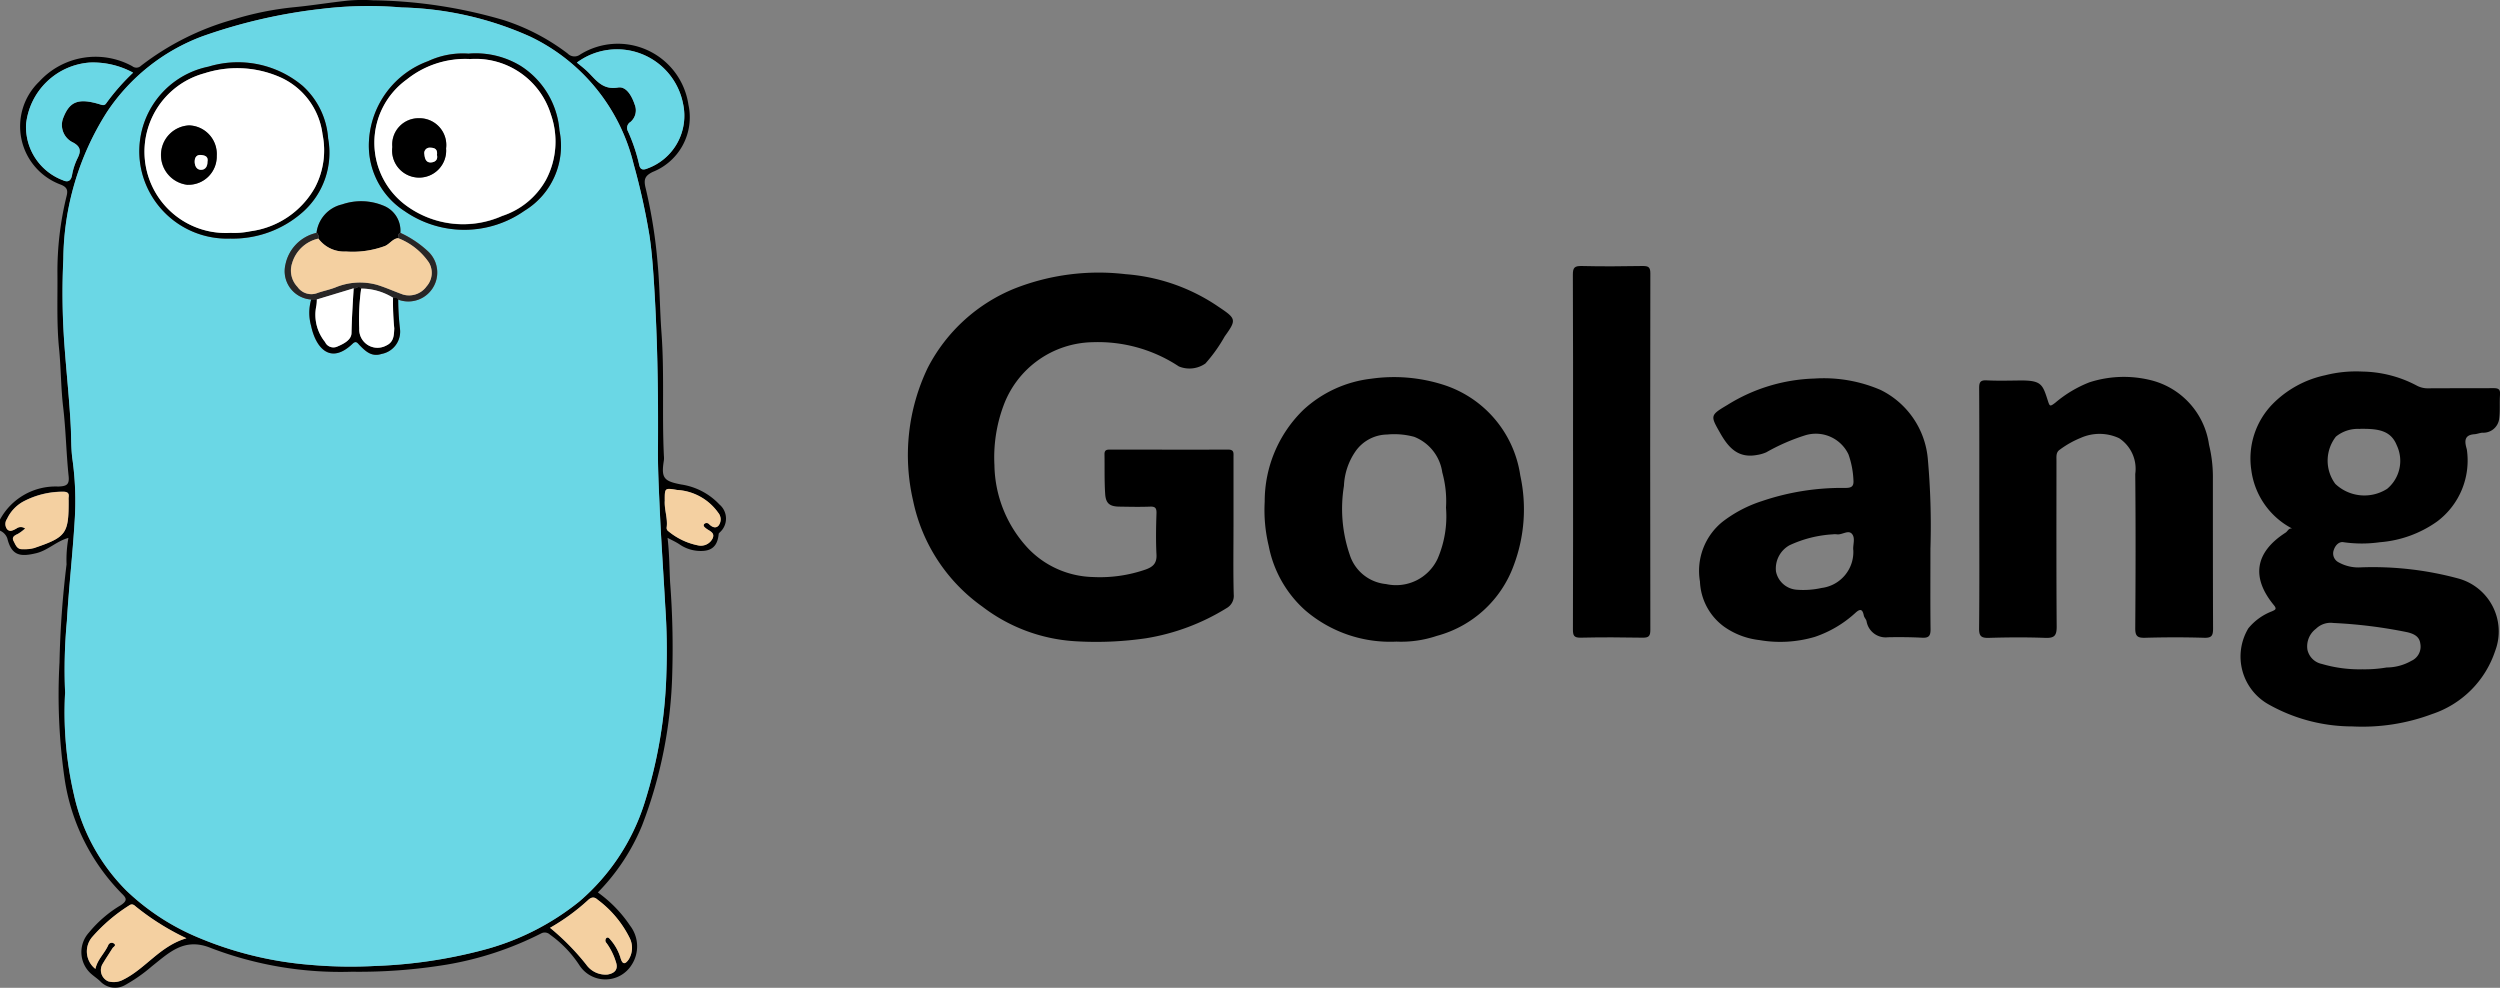 <svg id="Group_104763" data-name="Group 104763" xmlns="http://www.w3.org/2000/svg" xmlns:xlink="http://www.w3.org/1999/xlink" width="114.867" height="45.385" viewBox="0 0 114.867 45.385">
  <rect x="0" y="0" width="114.867" height="45.385" fill="#808080" stroke="none"/>
  <defs>
    <clipPath id="clip-path">
      <rect id="Rectangle_44477" data-name="Rectangle 44477" width="114.867" height="45.385" fill="none"/>
    </clipPath>
  </defs>
  <g id="Group_104762" data-name="Group 104762" clip-path="url(#clip-path)">
    <path id="Path_75029" data-name="Path 75029" d="M505,159c0,1.034-.017,2.068.011,3.1a.645.645,0,0,1-.329.627,10.091,10.091,0,0,1-3.7,1.384,15.8,15.8,0,0,1-3.316.133,7.778,7.778,0,0,1-4.207-1.589,7.945,7.945,0,0,1-3.178-4.857,9.27,9.27,0,0,1,.673-6.117,7.772,7.772,0,0,1,4.009-3.647,10.549,10.549,0,0,1,5.074-.652,8.706,8.706,0,0,1,4.29,1.509c.8.534.82.587.268,1.353a7.062,7.062,0,0,1-.886,1.243,1.277,1.277,0,0,1-1.219.134,6.727,6.727,0,0,0-3.954-1.113,4.45,4.45,0,0,0-4.108,2.928,6.837,6.837,0,0,0-.412,2.728,5.721,5.721,0,0,0,1.569,3.84,4.264,4.264,0,0,0,2.95,1.293,6.39,6.39,0,0,0,2.414-.34c.334-.116.534-.278.513-.683-.033-.636-.021-1.274,0-1.911.007-.247-.07-.311-.308-.3-.453.018-.907.007-1.361,0-.472,0-.659-.132-.689-.588-.04-.606-.02-1.216-.031-1.825,0-.175.087-.209.239-.208,1.815,0,3.63.006,5.445,0,.275,0,.244.159.244.33q0,1.614,0,3.229" transform="translate(-448.325 -134.785)"/>
    <path id="Path_75030" data-name="Path 75030" d="M1211.033,207.627a3.542,3.542,0,0,1-1.882-2.7,3.583,3.583,0,0,1,.975-3.018,4.785,4.785,0,0,1,2.419-1.327,5.739,5.739,0,0,1,1.7-.17,5.5,5.5,0,0,1,2.491.635,1.069,1.069,0,0,0,.556.135c.992-.008,1.985,0,2.977-.008.229,0,.33.043.311.3-.029.379.012.765-.043,1.139a.733.733,0,0,1-.768.608c-.124.01-.251.063-.358.07-.543.034-.434.411-.356.7a3.5,3.5,0,0,1-1.364,3.309,5.234,5.234,0,0,1-2.635.954,5.9,5.9,0,0,1-1.657,0c-.212-.044-.386.138-.455.35a.458.458,0,0,0,.221.574,1.863,1.863,0,0,0,1.03.23,15.008,15.008,0,0,1,4.423.5,2.522,2.522,0,0,1,1.738,3.342,4.567,4.567,0,0,1-2.9,2.9,9.131,9.131,0,0,1-3.663.567,7.85,7.85,0,0,1-3.839-1.008,2.519,2.519,0,0,1-.937-3.5,2.6,2.6,0,0,1,1.087-.782c.137-.066.24-.093.087-.28-1.056-1.282-.867-2.431.539-3.336.1-.066.141-.226.31-.184m3.222,6.465a5.974,5.974,0,0,0,1.106-.083,2.316,2.316,0,0,0,1.142-.307.715.715,0,0,0,.407-.794c-.042-.333-.306-.446-.58-.516a22.046,22.046,0,0,0-3.414-.428.962.962,0,0,0-.8.266,1.01,1.01,0,0,0-.393.957.851.851,0,0,0,.664.659,6.112,6.112,0,0,0,1.863.246m-.126-11.044a1.592,1.592,0,0,0-1.091.353,1.793,1.793,0,0,0-.028,2.172,1.943,1.943,0,0,0,2.383.226,1.671,1.671,0,0,0,.44-2c-.283-.713-.911-.764-1.7-.755" transform="translate(-1105.712 -183.34)"/>
    <path id="Path_75031" data-name="Path 75031" d="M1067.8,209.462c0-1.854.005-3.708-.006-5.562,0-.268.054-.369.344-.355.495.025.992.012,1.488.006,1.022-.012,1.076.159,1.318.91.092.285.1.3.342.117a5.545,5.545,0,0,1,1.575-.943,5.145,5.145,0,0,1,2.787-.106,3.568,3.568,0,0,1,2.708,2.975,6.248,6.248,0,0,1,.177,1.566c0,2.293,0,4.585.008,6.878,0,.316-.055.436-.407.425-.906-.028-1.814-.026-2.72,0-.347.009-.45-.077-.448-.436.017-2.363.023-4.727,0-7.09a1.684,1.684,0,0,0-.738-1.642,2.125,2.125,0,0,0-1.762-.019,4.363,4.363,0,0,0-.964.542c-.183.119-.156.314-.156.5,0,2.547-.009,5.095.01,7.642,0,.415-.117.521-.521.507-.863-.032-1.729-.027-2.593,0-.345.01-.455-.071-.451-.433.019-1.825.009-3.651.009-5.477" transform="translate(-976.858 -186.069)"/>
    <path id="Path_75032" data-name="Path 75032" d="M688.335,215.674a5.987,5.987,0,0,1-4.2-1.445,5.321,5.321,0,0,1-1.671-2.957,7.029,7.029,0,0,1-.183-2.029,5.866,5.866,0,0,1,1.782-4.222,5.526,5.526,0,0,1,3.115-1.427,7.459,7.459,0,0,1,3.287.271,5.156,5.156,0,0,1,3.56,4.18,7.3,7.3,0,0,1-.3,4.121,5.19,5.19,0,0,1-3.54,3.246,5.118,5.118,0,0,1-1.856.262m2.282-6.153a4.919,4.919,0,0,0-.171-1.621,2.065,2.065,0,0,0-1.287-1.634,3.48,3.48,0,0,0-1.246-.107,1.806,1.806,0,0,0-1.464.787,3,3,0,0,0-.521,1.574,6.522,6.522,0,0,0,.264,3.157,1.942,1.942,0,0,0,1.672,1.353,2.107,2.107,0,0,0,2.369-1.167,4.912,4.912,0,0,0,.384-2.342" transform="translate(-624.172 -186.194)"/>
    <path id="Path_75033" data-name="Path 75033" d="M927.552,212.016c0,1.421-.009,2.582.006,3.743,0,.3-.09.393-.387.378-.523-.027-1.048-.032-1.571-.021a.891.891,0,0,1-.984-.742c-.023-.09-.107-.166-.125-.256-.063-.326-.187-.308-.4-.11a5.243,5.243,0,0,1-1.849,1.09,5.605,5.605,0,0,1-2.553.147,3.473,3.473,0,0,1-1.62-.617,2.7,2.7,0,0,1-1.106-2.072A2.9,2.9,0,0,1,918,210.809a5.936,5.936,0,0,1,1.8-.946,11.417,11.417,0,0,1,3.833-.608c.29,0,.407-.062.381-.371a4.033,4.033,0,0,0-.228-1.171,1.659,1.659,0,0,0-1.982-.878,9.22,9.22,0,0,0-1.793.782,1.676,1.676,0,0,1-.433.124c-.865.16-1.308-.342-1.682-1-.454-.8-.481-.821.317-1.293a7.99,7.99,0,0,1,4.006-1.219,6.606,6.606,0,0,1,3.038.521,3.908,3.908,0,0,1,2.172,3.137,34.424,34.424,0,0,1,.124,4.129m-3.546.092c-.027-.226.108-.545-.06-.741s-.446.047-.681.021a.851.851,0,0,0-.212,0,5.451,5.451,0,0,0-1.975.5,1.223,1.223,0,0,0-.623,1.208,1.047,1.047,0,0,0,.931.834,3.842,3.842,0,0,0,1.164-.079,1.665,1.665,0,0,0,1.457-1.744" transform="translate(-838.855 -186.836)"/>
    <path id="Path_75034" data-name="Path 75034" d="M848.661,152.026c0-2.7.006-5.4-.008-8.107,0-.318.076-.4.4-.395.935.024,1.87.016,2.8,0,.257,0,.361.037.36.335q-.015,8.192,0,16.384c0,.276-.066.363-.352.358-.949-.018-1.9-.022-2.847,0-.321.008-.359-.111-.358-.387.01-2.731.006-5.461.006-8.192" transform="translate(-776.385 -131.302)"/>
    <path id="Path_75035" data-name="Path 75035" d="M0,23.871a2.9,2.9,0,0,1,2.673-1.517c.367-.014.523-.07.481-.473-.111-1.053-.126-2.113-.251-3.166-.105-.887-.1-1.787-.187-2.676-.117-1.154-.066-2.308-.077-3.463a14.454,14.454,0,0,1,.424-3.582c.062-.254.019-.393-.263-.509a2.851,2.851,0,0,1-1-4.734,3.505,3.505,0,0,1,4.277-.711.3.3,0,0,0,.4-.018A12.381,12.381,0,0,1,10.733.892,14.105,14.105,0,0,1,13.518.33c.814-.079,1.622-.212,2.436-.3A7.453,7.453,0,0,1,17.14.013a22.268,22.268,0,0,1,6.012.913,9.8,9.8,0,0,1,2.93,1.532.435.435,0,0,0,.578.044A3.277,3.277,0,0,1,31.631,4.81,2.7,2.7,0,0,1,29.986,7.9c-.36.181-.422.344-.316.762a23.27,23.27,0,0,1,.545,3.428c.1,1.062.1,2.127.177,3.186.141,1.89.02,3.781.112,5.67a.982.982,0,0,1,0,.2c-.133.82-.007.96.792,1.113a3.018,3.018,0,0,1,1.759.919.847.847,0,0,1,.012,1.287c-.017.02-.044.042-.046.065-.04.445-.219.752-.719.782a1.72,1.72,0,0,1-1.09-.308c-.168-.111-.354-.194-.54-.293.083.687.083,1.365.117,2.038a39.309,39.309,0,0,1,.1,4.14,20.811,20.811,0,0,1-1.393,7.05,9.584,9.584,0,0,1-2.026,3.065,5.932,5.932,0,0,1,1.482,1.529,1.56,1.56,0,0,1,.065,1.806,1.421,1.421,0,0,1-2.395.01,5.237,5.237,0,0,0-1.354-1.408.346.346,0,0,0-.406-.053,15.112,15.112,0,0,1-4.338,1.432,24.777,24.777,0,0,1-4.351.327,16.674,16.674,0,0,1-6.484-1.09c-1.215-.5-1.916.212-2.7.831a7.363,7.363,0,0,1-1.248.875A.934.934,0,0,1,4.6,45.081c-.141-.133-.306-.239-.448-.37a1.335,1.335,0,0,1-.065-1.864,5.548,5.548,0,0,1,1.468-1.26c.317-.213.252-.327.042-.53a9.5,9.5,0,0,1-2.631-5.291,26.971,26.971,0,0,1-.232-5.331,44.28,44.28,0,0,1,.324-4.505,5.651,5.651,0,0,1,.086-1.217c-.55.154-.937.567-1.465.7-.73.177-1.144.136-1.343-.678A.609.609,0,0,0,0,24.381ZM2.991,31.8A16.728,16.728,0,0,0,3.4,36.528,8.945,8.945,0,0,0,5.82,40.934,10.759,10.759,0,0,0,8.91,42.992a16.654,16.654,0,0,0,5.351,1.338,21,21,0,0,0,2.982.051,22.351,22.351,0,0,0,4.894-.717,11.81,11.81,0,0,0,4.473-2.24,9.868,9.868,0,0,0,3-4.526,21.652,21.652,0,0,0,1.008-6,29.1,29.1,0,0,0-.053-3.039c-.084-1.539-.194-3.077-.261-4.616-.037-.867-.081-1.737-.075-2.609.02-2.664-.024-5.329-.206-7.988-.042-.61-.095-1.225-.185-1.829a30.972,30.972,0,0,0-.727-3.28,8.784,8.784,0,0,0-4.765-5.862A15.268,15.268,0,0,0,18.457.343,17.752,17.752,0,0,0,14.835.4,24.6,24.6,0,0,0,9.3,1.671,9.067,9.067,0,0,0,4.913,5.156a12.774,12.774,0,0,0-2,6.749,32.556,32.556,0,0,0,.043,3.848c.088,1.3.233,2.593.3,3.895.024.488.008.985.077,1.467a13.875,13.875,0,0,1,.1,2.823c-.093,1.533-.268,3.062-.357,4.6A24.124,24.124,0,0,0,2.991,31.8M26.506,2.875c.164.137.323.257.467.393.4.379.688.877,1.422.752.387-.066.641.406.764.777a.7.7,0,0,1-.194.808.318.318,0,0,0-.115.422,7.909,7.909,0,0,1,.521,1.557c.038.159.121.264.365.159a2.578,2.578,0,0,0,1.648-2.976,3.092,3.092,0,0,0-4.879-1.893M6.116,3.338a3.859,3.859,0,0,0-1.99-.466A3.176,3.176,0,0,0,1.2,5.7,2.618,2.618,0,0,0,2.9,8.283c.256.12.371-.017.411-.235a2.916,2.916,0,0,1,.254-.78c.155-.309.159-.523-.2-.719a.89.89,0,0,1-.47-1.1c.286-.76.667-.963,1.667-.666.134.04.233.093.326-.047a10,10,0,0,1,1.231-1.4M4.383,44.514c.088-.423.42-.707.587-1.084a.172.172,0,0,1,.251-.087c.148.1-.01.155-.054.225-.147.233-.3.461-.441.7a.56.56,0,0,0,.245.821.918.918,0,0,0,.693-.079c1.027-.506,1.685-1.543,2.9-1.9a11.543,11.543,0,0,1-2.312-1.445c-.07-.057-.168-.177-.328-.057a7.713,7.713,0,0,0-1.69,1.446,1.016,1.016,0,0,0,.146,1.462M25.271,42.63a11.049,11.049,0,0,1,1.665,1.693,1.085,1.085,0,0,0,.979.454c.366-.065.5-.269.375-.6a2.925,2.925,0,0,0-.423-.846.162.162,0,0,1-.009-.229c.089-.072.15.031.2.088a2.274,2.274,0,0,1,.463.862c.1.3.228.222.358.042a1.01,1.01,0,0,0,.049-1,4.9,4.9,0,0,0-1.467-1.752c-.146-.137-.282-.142-.457.028a9.611,9.611,0,0,1-1.735,1.262M1.15,24.281a2.057,2.057,0,0,1-.325.242c-.152.071-.3.143-.2.331.085.161.151.383.4.372a1.8,1.8,0,0,0,.537-.05c1.485-.5,1.6-.651,1.591-2.2a.8.8,0,0,1,0-.127c.032-.2-.054-.258-.256-.262a3.871,3.871,0,0,0-1.824.45,1.756,1.756,0,0,0-.75.8.4.4,0,0,0,0,.466c.129.151.282.052.421-.018a.337.337,0,0,1,.406-.012m29.393-1.3c-.036.421.142.828.086,1.251a.18.18,0,0,0,.079.182,3.075,3.075,0,0,0,1.353.647.6.6,0,0,0,.675-.313c.132-.279-.146-.342-.3-.467-.064-.053-.152-.121-.084-.2a.154.154,0,0,1,.227.009c.136.136.307.212.438.056A.472.472,0,0,0,33,23.562a2.487,2.487,0,0,0-1.891-1.05c-.567-.1-.568-.093-.568.47" transform="translate(0 0.001)"/>
    <path id="Path_75036" data-name="Path 75036" d="M33.877,34.8a24.123,24.123,0,0,1,.081-3.267c.089-1.533.264-3.062.357-4.6a13.875,13.875,0,0,0-.1-2.823c-.069-.483-.054-.979-.077-1.467-.063-1.3-.208-2.6-.3-3.895a32.557,32.557,0,0,1-.043-3.848,12.774,12.774,0,0,1,2-6.749,9.067,9.067,0,0,1,4.387-3.485A24.6,24.6,0,0,1,45.721,3.4a17.752,17.752,0,0,1,3.622-.059,15.268,15.268,0,0,1,5.892,1.334A8.784,8.784,0,0,1,60,10.538a30.965,30.965,0,0,1,.727,3.28c.09.6.143,1.219.185,1.829.182,2.659.226,5.324.206,7.988-.007.872.037,1.742.075,2.609.066,1.539.177,3.077.261,4.616a29.1,29.1,0,0,1,.053,3.039,21.653,21.653,0,0,1-1.008,6,9.869,9.869,0,0,1-3,4.526,11.813,11.813,0,0,1-4.473,2.24,22.355,22.355,0,0,1-4.894.717,21.014,21.014,0,0,1-2.982-.051A16.654,16.654,0,0,1,39.8,45.992a10.759,10.759,0,0,1-3.091-2.058,8.944,8.944,0,0,1-2.421-4.406,16.731,16.731,0,0,1-.408-4.728M45.183,16.759a2.236,2.236,0,0,0,0,1.228c.194.937.846,1.814,1.9.807.168-.161.233-.025.33.073.276.278.548.542,1.005.394a1.041,1.041,0,0,0,.843-1.159,11.973,11.973,0,0,1-.08-1.339,1.329,1.329,0,0,0,1.4-2.193,4.8,4.8,0,0,0-1.3-.876,1.232,1.232,0,0,0-.794-1.253,2.673,2.673,0,0,0-1.885-.05A1.524,1.524,0,0,0,45.429,13.7a1.875,1.875,0,0,0-1.423,1.453,1.306,1.306,0,0,0,1.176,1.608m7.24-11.3a3.764,3.764,0,0,0-1.864.344,4.144,4.144,0,0,0-2.717,3.632,3.582,3.582,0,0,0,1.637,3.26,4.809,4.809,0,0,0,5.508-.019A3.488,3.488,0,0,0,56.592,9a3.88,3.88,0,0,0-1.778-2.968,3.972,3.972,0,0,0-2.392-.568m-10.957,8.5A4.844,4.844,0,0,0,44.8,12.737a3.642,3.642,0,0,0,1.159-3.375A3.585,3.585,0,0,0,44.79,6.943a4.625,4.625,0,0,0-4.32-.883,3.971,3.971,0,0,0-3.041,4.946,4.037,4.037,0,0,0,4.036,2.954" transform="translate(-30.886 -2.999)" fill="#6ad7e5"/>
    <path id="Path_75037" data-name="Path 75037" d="M311.267,27.418a3.092,3.092,0,0,1,4.879,1.893,2.578,2.578,0,0,1-1.648,2.976c-.244.1-.327,0-.365-.159a7.906,7.906,0,0,0-.521-1.557.318.318,0,0,1,.115-.423.7.7,0,0,0,.194-.808c-.123-.371-.377-.843-.764-.777-.734.125-1.02-.373-1.422-.752-.144-.136-.3-.256-.467-.393" transform="translate(-284.761 -24.542)" fill="#6ad7e5"/>
    <path id="Path_75038" data-name="Path 75038" d="M18.88,34.192a10,10,0,0,0-1.231,1.4c-.093.14-.192.087-.326.047-1-.3-1.381-.095-1.667.666a.89.89,0,0,0,.47,1.1c.36.2.356.41.2.719a2.92,2.92,0,0,0-.254.78c-.04.218-.155.355-.411.235a2.618,2.618,0,0,1-1.7-2.582,3.176,3.176,0,0,1,2.93-2.829,3.86,3.86,0,0,1,1.99.466" transform="translate(-12.764 -30.854)" fill="#6ad7e5"/>
    <path id="Path_75039" data-name="Path 75039" d="M47.321,490.944a1.016,1.016,0,0,1-.146-1.462,7.709,7.709,0,0,1,1.69-1.446c.16-.12.258,0,.328.057a11.548,11.548,0,0,0,2.312,1.446c-1.219.358-1.878,1.395-2.9,1.9a.918.918,0,0,1-.693.078.559.559,0,0,1-.245-.821c.14-.237.295-.465.441-.7.044-.07.2-.129.054-.225a.172.172,0,0,0-.25.087c-.167.377-.5.662-.587,1.084" transform="translate(-42.938 -446.429)" fill="#f4d0a1"/>
    <path id="Path_75040" data-name="Path 75040" d="M296.759,485.678a9.616,9.616,0,0,0,1.735-1.262c.175-.17.311-.164.457-.028a4.9,4.9,0,0,1,1.467,1.753,1.01,1.01,0,0,1-.049,1c-.129.18-.259.262-.358-.042a2.274,2.274,0,0,0-.463-.862c-.053-.057-.114-.16-.2-.088a.162.162,0,0,0,.009.229,2.923,2.923,0,0,1,.423.846c.124.333-.009.536-.375.6a1.085,1.085,0,0,1-.979-.454,11.045,11.045,0,0,0-1.665-1.693" transform="translate(-271.488 -443.048)" fill="#f4d0a1"/>
    <path id="Path_75041" data-name="Path 75041" d="M3.777,266.975a.337.337,0,0,0-.406.012c-.14.07-.293.169-.421.018a.4.4,0,0,1,0-.466,1.755,1.755,0,0,1,.75-.8,3.87,3.87,0,0,1,1.824-.45c.2,0,.289.057.256.262a.8.8,0,0,0,0,.127c.007,1.546-.107,1.692-1.591,2.2a1.8,1.8,0,0,1-.537.051c-.246.011-.312-.21-.4-.372-.1-.188.052-.26.2-.331a2.048,2.048,0,0,0,.325-.242" transform="translate(-2.627 -242.693)" fill="#f4d0a1"/>
    <path id="Path_75042" data-name="Path 75042" d="M358.628,264.32c0-.563,0-.567.568-.47a2.488,2.488,0,0,1,1.891,1.05.472.472,0,0,1,.019.581c-.131.156-.3.08-.438-.056a.154.154,0,0,0-.227-.009c-.067.084.021.152.084.2.151.125.429.188.3.467a.6.6,0,0,1-.675.313,3.075,3.075,0,0,1-1.353-.647.18.18,0,0,1-.079-.182c.056-.423-.122-.83-.086-1.251" transform="translate(-328.084 -241.338)" fill="#f4d0a1"/>
    <path id="Path_75043" data-name="Path 75043" d="M170.778,110.016a1.524,1.524,0,0,1,1.173-1.306,2.673,2.673,0,0,1,1.885.05,1.232,1.232,0,0,1,.794,1.253c-.112.049-.1.151-.1.245-.25.031-.378.26-.6.36a4.29,4.29,0,0,1-1.8.256,1.471,1.471,0,0,1-1.264-.593c0-.1.019-.2-.087-.265" transform="translate(-156.235 -99.317)"/>
    <path id="Path_75044" data-name="Path 75044" d="M203.571,28.76a3.972,3.972,0,0,1,2.392.568A3.88,3.88,0,0,1,207.74,32.3a3.488,3.488,0,0,1-1.606,3.68,4.809,4.809,0,0,1-5.508.019,3.582,3.582,0,0,1-1.637-3.26,4.144,4.144,0,0,1,2.717-3.632,3.763,3.763,0,0,1,1.864-.344m.031.252a4.3,4.3,0,0,0-2.876.941,3.58,3.58,0,0,0-.013,5.8,4.42,4.42,0,0,0,4.4.467,3.564,3.564,0,0,0,2.006-1.65,3.761,3.761,0,0,0,.231-3.008,3.619,3.619,0,0,0-3.745-2.546" transform="translate(-182.034 -26.297)"/>
    <path id="Path_75045" data-name="Path 75045" d="M79.267,41.885a4.037,4.037,0,0,1-4.036-2.954,3.971,3.971,0,0,1,3.041-4.946,4.625,4.625,0,0,1,4.32.883,3.584,3.584,0,0,1,1.174,2.418,3.642,3.642,0,0,1-1.159,3.375,4.844,4.844,0,0,1-3.339,1.224m0-.262a3.6,3.6,0,0,0,.924-.072,4,4,0,0,0,2.966-2.008,3.665,3.665,0,0,0,.35-2.44,3.324,3.324,0,0,0-2.061-2.679,4.9,4.9,0,0,0-3.366-.132,3.734,3.734,0,0,0,1.186,7.331" transform="translate(-68.688 -30.924)"/>
    <path id="Path_75046" data-name="Path 75046" d="M158.941,125.851c.005-.095-.007-.2.1-.245a4.8,4.8,0,0,1,1.3.876,1.329,1.329,0,0,1-1.4,2.193c-.053-.1-.15-.082-.238-.087a2.791,2.791,0,0,0-1.462-.418c-.111-.17-.232.028-.346-.01l-1.692.512-.261,0a1.306,1.306,0,0,1-1.176-1.608,1.875,1.875,0,0,1,1.423-1.453c.106.063.089.167.087.265a1.618,1.618,0,0,0-1.207,1.132,1.082,1.082,0,0,0,.248,1.086.774.774,0,0,0,.938.272c.261-.088.531-.144.792-.243a2.944,2.944,0,0,1,1.924-.124c.41.124.8.308,1.206.45a.991.991,0,0,0,1.071-.38.932.932,0,0,0,.109-1.091,3.044,3.044,0,0,0-1.421-1.124" transform="translate(-140.652 -114.91)" fill="#282626"/>
    <path id="Path_75047" data-name="Path 75047" d="M166.962,155.468l.261,0a1.674,1.674,0,0,1-.022.294,1.98,1.98,0,0,0,.4,1.661.421.421,0,0,0,.566.208c.31-.131.644-.309.649-.619.013-.687.057-1.371.1-2.056.114.038.235-.16.346.01a10.04,10.04,0,0,0-.089,1.835.839.839,0,0,0,1.234.785c.363-.163.359-.489.375-.789a12.375,12.375,0,0,1-.057-1.413c.088,0,.184-.013.238.087a12,12,0,0,0,.08,1.339,1.041,1.041,0,0,1-.843,1.159c-.457.148-.73-.116-1.005-.394-.1-.1-.162-.234-.33-.073-1.051,1.006-1.7.13-1.9-.807a2.235,2.235,0,0,1,0-1.228" transform="translate(-152.666 -141.708)"/>
    <path id="Path_75048" data-name="Path 75048" d="M161.842,128.486a3.044,3.044,0,0,1,1.421,1.124.932.932,0,0,1-.109,1.091.991.991,0,0,1-1.071.38c-.4-.142-.8-.325-1.206-.45a2.944,2.944,0,0,0-1.924.124c-.261.1-.531.154-.792.243a.774.774,0,0,1-.938-.272,1.082,1.082,0,0,1-.248-1.086,1.618,1.618,0,0,1,1.207-1.132,1.471,1.471,0,0,0,1.264.593,4.29,4.29,0,0,0,1.8-.256c.218-.1.346-.329.6-.36" transform="translate(-143.552 -117.545)" fill="#f4d0a1"/>
    <path id="Path_75049" data-name="Path 75049" d="M206.291,31.814a3.619,3.619,0,0,1,3.745,2.546,3.761,3.761,0,0,1-.231,3.008,3.564,3.564,0,0,1-2.006,1.649,4.42,4.42,0,0,1-4.4-.467,3.58,3.58,0,0,1,.013-5.8,4.3,4.3,0,0,1,2.876-.941m-3.539,4.04a1.242,1.242,0,1,0,2.469.064,1.231,1.231,0,0,0-1.251-1.385,1.207,1.207,0,0,0-1.219,1.321" transform="translate(-184.724 -29.099)" fill="#fff"/>
    <path id="Path_75050" data-name="Path 75050" d="M81.781,44.374A3.734,3.734,0,0,1,80.6,37.042a4.905,4.905,0,0,1,3.366.132,3.324,3.324,0,0,1,2.061,2.679,3.665,3.665,0,0,1-.35,2.44A4,4,0,0,1,82.705,44.3a3.6,3.6,0,0,1-.924.072m-1.944-2.207a1.3,1.3,0,0,0,1.324-1.328,1.316,1.316,0,0,0-1.26-1.4,1.354,1.354,0,0,0-1.3,1.371,1.369,1.369,0,0,0,1.231,1.36" transform="translate(-71.207 -33.674)" fill="#fff"/>
    <path id="Path_75051" data-name="Path 75051" d="M195.338,156.071a12.417,12.417,0,0,0,.057,1.413c-.016.3-.011.626-.375.789a.839.839,0,0,1-1.234-.785,10.041,10.041,0,0,1,.089-1.835,2.789,2.789,0,0,1,1.462.418" transform="translate(-177.28 -142.393)" fill="#fff"/>
    <path id="Path_75052" data-name="Path 75052" d="M171.839,155.6c-.041.685-.085,1.368-.1,2.055-.006.311-.34.488-.649.619a.421.421,0,0,1-.566-.208,1.98,1.98,0,0,1-.4-1.661,1.673,1.673,0,0,0,.022-.294l1.692-.512" transform="translate(-155.589 -142.353)" fill="#fff"/>
    <path id="Path_75053" data-name="Path 75053" d="M211.705,65.133a1.207,1.207,0,0,1,1.218-1.321,1.231,1.231,0,0,1,1.251,1.385,1.242,1.242,0,1,1-2.469-.064m2.048.364c.033-.255-.089-.331-.319-.334a.247.247,0,0,0-.259.294c.014.159.054.392.29.384.194-.007.343-.116.287-.345" transform="translate(-193.677 -58.378)"/>
    <path id="Path_75054" data-name="Path 75054" d="M88.123,70.348a1.369,1.369,0,0,1-1.231-1.36,1.354,1.354,0,0,1,1.3-1.371,1.316,1.316,0,0,1,1.26,1.4,1.3,1.3,0,0,1-1.324,1.328m.9-1.054c.038-.212-.064-.285-.272-.312-.235-.03-.308.121-.315.279-.008.176.058.387.274.4s.314-.145.313-.364" transform="translate(-79.492 -61.856)"/>
    <path id="Path_75055" data-name="Path 75055" d="M229.53,80.019c.056.229-.093.338-.287.345-.236.008-.276-.225-.29-.384a.247.247,0,0,1,.259-.294c.229,0,.352.079.319.334" transform="translate(-209.454 -72.9)" fill="#fff"/>
    <path id="Path_75056" data-name="Path 75056" d="M105.613,83.959c0,.218-.11.372-.313.364s-.282-.22-.274-.4c.007-.158.08-.309.315-.279.208.026.311.1.272.312" transform="translate(-96.082 -76.521)" fill="#fff"/>
  </g>
</svg>